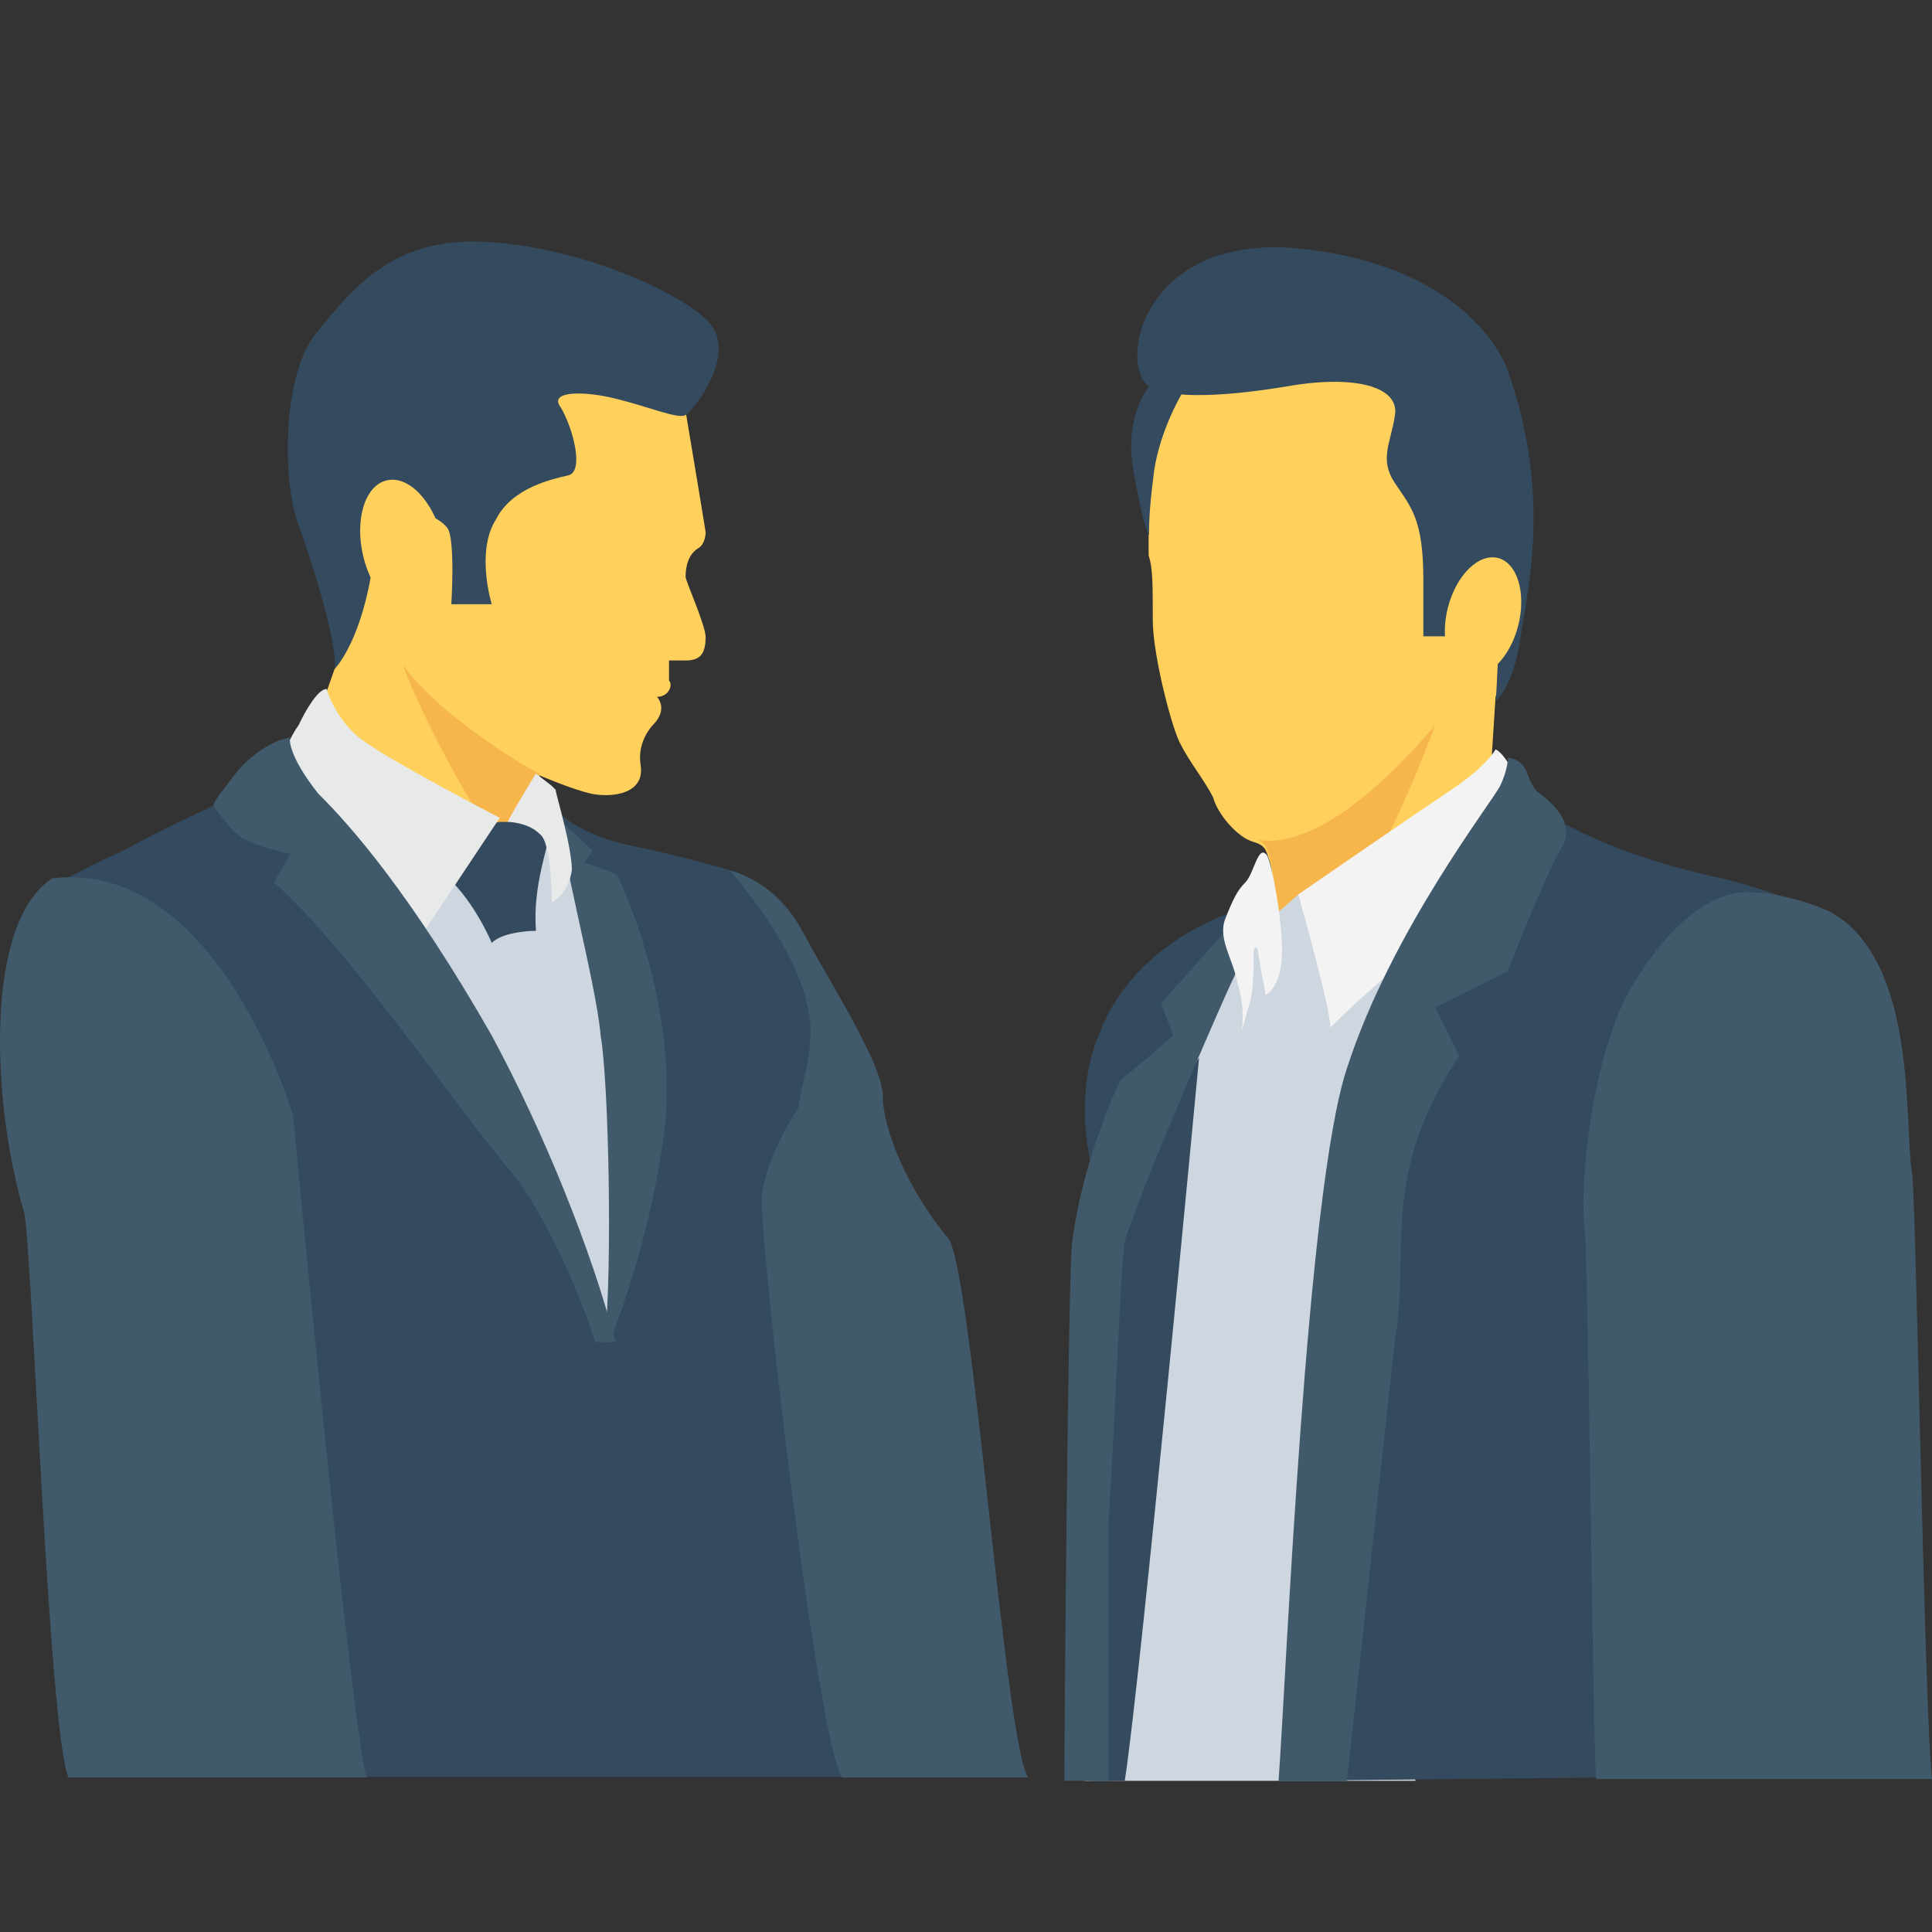 <svg width="40" height="40" viewBox="0 0 40 40" fill="none" xmlns="http://www.w3.org/2000/svg">
<rect x="0" y="0" width="40" height="40" fill="#333333" stroke="none"/>
<rect width="40" height="40" fill="black" fill-opacity="0"/>
<rect width="40" height="31.877" fill="black" fill-opacity="0" transform="translate(0 5)"/>
<path d="M6.01 23.104V36.79H17.614C17.528 36.54 17.45 27.361 17.278 27.11C15.69 24.607 16.777 22.94 16.863 21.437C16.863 19.935 15.31 18.075 15.31 18.075C15.31 18.075 14.223 17.746 13.107 17.517C12.012 17.295 11.605 16.851 11.605 16.851C11.605 16.851 13.193 20.772 13.443 22.36C13.694 23.948 12.692 27.618 12.692 27.618C12.692 27.618 12.356 26.281 11.44 24.7C10.517 23.104 5.588 16.844 5.588 16.844L4.422 16.68C4.422 16.68 3.334 17.18 2.583 17.595C1.832 17.932 1.081 18.347 1.081 18.347C4.508 17.767 6.01 23.104 6.01 23.104Z" fill="#344A5E"/>
<path d="M10.346 18.85L11.097 19.265C11.097 19.265 11.512 20.431 11.848 21.604C12.263 22.77 12.764 27.113 12.764 27.113L12.428 27.528L11.09 23.936C11.09 23.936 11.09 22.348 10.84 21.597C10.589 20.76 10.253 19.594 10.253 19.594L10.346 18.85Z" fill="#F05540"/>
<rect width="8.27" height="11.11" fill="black" fill-opacity="0" transform="translate(6.34 7.502)"/>
<path d="M13.186 7.502H13.1H13.186Z" fill="#FFD15C"/>
<path d="M14.188 13.675C13.937 13.675 13.851 13.675 13.851 13.675C13.851 13.675 13.851 13.926 13.851 14.09C13.937 14.176 13.851 14.427 13.601 14.427C13.601 14.427 13.851 14.677 13.515 15.013C13.515 15.013 13.179 15.349 13.265 15.85C13.351 16.437 12.678 16.516 12.263 16.437C11.848 16.351 11.097 16.022 11.097 16.022L10.596 18.612L6.34 15.521C6.34 15.521 6.84 14.105 6.926 13.854C7.012 13.604 7.012 13.439 7.012 13.439C7.012 13.439 6.926 10.349 7.599 9.268C8.185 8.181 12.693 7.516 13.193 7.516L14.195 8.517C14.195 8.517 14.531 10.52 14.61 11.021C14.61 11.021 14.61 11.272 14.445 11.357C14.195 11.522 14.195 11.858 14.195 11.944C14.195 12.03 14.61 12.946 14.61 13.196C14.603 13.511 14.524 13.675 14.188 13.675Z" fill="#FFD15C"/>
<path d="M9.344 12.51H10.181C10.181 12.51 9.844 11.422 10.267 10.757C10.603 10.092 11.433 9.92 11.769 9.841C12.105 9.756 11.855 8.84 11.604 8.425C11.354 8.089 12.105 8.089 12.771 8.26C13.436 8.425 14.022 8.675 14.187 8.597C14.351 8.511 15.353 7.259 14.602 6.593C13.851 5.928 11.848 5.091 10.009 5.005C8.17 4.919 7.34 5.921 6.589 6.844C5.838 7.681 5.838 9.934 6.174 10.85C6.511 11.766 7.011 13.44 6.926 13.855C6.926 13.855 7.426 13.354 7.677 11.938C8.013 10.185 9.015 10.6 9.265 10.936C9.429 11.172 9.344 12.51 9.344 12.51Z" fill="#344A5E"/>
<path d="M8.665 12.701C9.114 12.593 9.331 11.889 9.149 11.128C8.967 10.367 8.455 9.838 8.005 9.946C7.555 10.053 7.339 10.757 7.521 11.518C7.703 12.279 8.215 12.809 8.665 12.701Z" fill="#FFD15C"/>
<path d="M8.343 13.762C8.343 13.848 9.344 16.266 10.761 18.104L11.176 16.015C11.097 16.015 9.094 14.842 8.343 13.762Z" fill="#F7B64C"/>
<path d="M9.179 17.096H10.596H11.347L12.263 18.348C12.263 18.348 13.178 22.354 13.014 24.858C12.849 27.362 12.678 27.612 12.678 27.612C12.678 27.612 11.676 24.772 10.839 23.52C10.002 22.268 7.419 18.927 7.419 18.927L9.179 17.096Z" fill="#CED6E0"/>
<path d="M12.435 21.439C12.599 22.355 12.685 26.197 12.521 27.785H12.628C12.879 27.12 13.522 25.367 13.773 23.278C14.023 20.609 12.771 18.105 12.771 18.105L12.106 17.855L12.27 17.605L11.355 16.768L11.691 17.268C11.519 17.347 12.349 20.352 12.435 21.439Z" fill="#415A6B"/>
<path d="M8.679 17.268L10.346 17.017H10.51C10.51 17.017 11.097 16.767 11.347 17.017C11.512 17.268 11.011 18.105 11.097 19.271C11.097 19.271 10.431 19.271 10.181 19.521C10.181 19.521 9.766 18.52 9.094 18.019C8.428 17.518 8.679 17.268 8.679 17.268Z" fill="#344A5E"/>
<rect width="6.245" height="5.423" fill="black" fill-opacity="0" transform="translate(5.596 14.264)"/>
<path d="M11.096 16.016C11.096 16.016 10.681 16.681 10.51 17.017C10.51 17.017 10.925 17.017 11.175 17.268C11.425 17.432 11.425 18.684 11.425 18.684C11.425 18.684 11.762 18.52 11.84 18.019C11.84 17.518 11.504 16.431 11.504 16.352C11.418 16.266 11.418 16.266 11.418 16.266L11.096 16.016Z" fill="#E8EAE9"/>
<path d="M6.762 14.264C6.762 14.264 6.926 14.85 7.427 15.265C7.928 15.68 10.346 16.932 10.346 16.932L8.514 19.686L5.596 16.267C5.596 16.267 5.932 15.351 6.182 15.015C6.34 14.679 6.59 14.264 6.762 14.264Z" fill="#E8EAE9"/>
<rect width="21.284" height="21.535" fill="black" fill-opacity="0" transform="translate(0 15.266)"/>
<path d="M5.009 17.348C5.259 17.512 6.011 17.684 6.011 17.684L5.674 18.27C7.263 19.687 9.266 22.692 10.597 24.28C11.262 25.117 11.906 26.533 12.328 27.785H12.743C12.242 25.868 11.262 23.443 10.181 21.44C8.515 18.521 7.263 17.097 6.59 16.432C5.925 15.595 6.003 15.266 6.003 15.266C5.589 15.351 5.088 15.681 4.752 16.181C4.415 16.596 4.415 16.682 4.415 16.682C4.415 16.682 4.759 17.183 5.009 17.348Z" fill="#415A6B"/>
<path d="M1.417 36.8H7.591C7.255 35.634 6.067 23.093 6.067 23.093C6.067 23.093 4.508 17.77 1.081 18.185C-0.336 19.101 -0.171 22.857 0.502 25.11C0.666 25.862 1.002 35.799 1.417 36.8Z" fill="#415A6B"/>
<path d="M16.777 21.44C16.777 21.941 16.613 22.356 16.527 22.942C16.527 22.942 15.94 23.779 15.775 24.695C15.69 25.532 16.942 36.213 17.442 36.8H21.284C20.783 35.963 20.118 26.119 19.617 25.618C18.78 24.616 18.279 23.364 18.279 22.699C18.279 22.034 17.192 20.36 16.613 19.279C16.026 18.192 15.11 18.027 15.11 18.027C15.11 18.027 16.856 19.938 16.777 21.44Z" fill="#415A6B"/>
<path d="M25.62 18.85C25.62 18.85 23.531 19.436 22.78 21.354C22.115 22.856 22.694 24.523 22.694 24.523C22.694 24.523 25.034 20.853 25.112 20.853C25.191 20.853 25.62 18.85 25.62 18.85Z" fill="#344A5E"/>
<path d="M31.129 13.926L30.964 14.427L30.878 15.764L26.457 19.184C26.457 19.184 26.371 18.097 26.293 17.846C26.207 17.596 26.207 17.51 25.956 17.431C25.62 17.346 25.205 16.845 25.119 16.516C24.955 16.179 24.619 15.764 24.454 15.428C24.289 15.178 23.867 13.59 23.867 12.838C23.867 12.087 23.867 11.751 23.781 11.501C23.781 11.164 23.781 11.086 23.781 11.086C23.781 11.086 23.617 8.918 24.118 7.831C24.619 6.743 29.462 6.743 30.213 8.167C31.05 9.419 31.3 12.509 31.129 13.926Z" fill="#FFD15C"/>
<path d="M31.215 7.666C31.215 7.666 30.549 5.576 27.044 5.162C23.703 4.747 23.123 7.501 23.789 8.002C23.789 8.002 23.288 8.588 23.452 9.669C23.617 10.584 23.703 10.921 23.789 11.085C23.789 10.921 23.789 10.584 23.874 9.919C23.96 9.003 24.461 8.166 24.461 8.166C24.461 8.166 25.126 8.252 26.629 8.002C28.045 7.751 28.968 8.002 28.882 8.588C28.797 9.175 28.546 9.504 28.882 10.005C29.219 10.506 29.469 10.756 29.469 12.008C29.469 12.759 29.469 13.01 29.469 13.174H30.056C30.056 12.924 30.142 12.258 30.392 11.922C30.728 11.507 31.057 11.922 31.057 12.423C31.057 12.924 30.971 14.512 30.971 14.512C30.971 14.512 31.308 14.262 31.472 13.26C31.63 12.173 32.13 10.255 31.215 7.666Z" fill="#344A5E"/>
<path d="M30.395 13.979C30.797 14.082 31.262 13.622 31.433 12.952C31.604 12.282 31.416 11.656 31.015 11.553C30.613 11.45 30.148 11.91 29.977 12.58C29.806 13.25 29.993 13.876 30.395 13.979Z" fill="#FFD15C"/>
<path d="M29.712 15.014C27.373 17.768 26.121 17.432 25.956 17.353C26.207 17.439 26.207 17.518 26.292 17.768C26.378 18.018 26.457 19.106 26.457 19.106C24.869 20.272 24.869 21.445 26.207 22.697C28.296 21.696 29.548 20.193 28.71 17.353C29.297 16.18 29.712 15.014 29.712 15.014Z" fill="#F7B64C"/>
<path d="M29.297 36.655L30.549 20.437L26.879 18.52L26.213 19.106L24.625 21.36C24.625 21.36 22.787 34.287 22.458 36.87H29.304V36.655H29.297Z" fill="#CED6E0"/>
<path d="M23.287 36.871C23.623 34.703 24.825 21.904 24.825 21.904L23.287 23.943L22.622 36.871H23.287Z" fill="#344A5E"/>
<path d="M22.951 31.433C23.037 30.517 23.202 26.117 23.288 25.695C23.624 24.608 25.04 21.353 25.377 20.601C25.713 19.85 25.792 19.764 25.792 19.764L25.455 19.178L24.039 20.773L24.289 21.439C24.289 21.439 23.538 22.104 23.202 22.354C23.202 22.354 22.451 23.857 22.2 25.695C22.114 26.196 22.036 36.033 22.036 36.87H22.951V31.433Z" fill="#415A6B"/>
<path d="M33.554 36.798C33.218 35.797 32.889 26.031 32.889 25.695C32.803 24.693 32.975 22.44 33.726 21.023C34.391 19.607 35.479 18.77 36.394 18.77C37.31 18.855 37.983 19.185 37.983 19.185C37.983 19.185 37.646 18.684 35.643 18.183C33.64 17.768 32.474 17.096 32.474 17.096L31.723 17.01L29.047 20.1L27.208 36.863L33.554 36.798Z" fill="#344A5E"/>
<rect width="6.391" height="5.846" fill="black" fill-opacity="0" transform="translate(25.324 15.514)"/>
<path d="M31.715 16.844C31.715 16.844 29.626 19.434 29.047 19.935C28.381 20.436 27.544 21.273 27.544 21.273C27.544 20.858 26.879 18.518 26.879 18.518C26.879 18.518 29.297 16.852 30.048 16.351C30.799 15.85 30.964 15.514 30.964 15.514C31.3 15.678 31.715 16.844 31.715 16.844Z" fill="#F3F3F3"/>
<path d="M26.206 17.681C26.292 17.681 26.543 18.933 26.543 19.685C26.543 20.436 26.206 20.6 26.206 20.6C26.206 20.6 26.121 20.185 26.042 19.685C26.042 19.599 25.956 19.599 25.956 19.685C25.956 20.021 25.956 20.522 25.87 20.772C25.706 21.359 25.706 21.359 25.706 21.359C25.706 21.359 25.792 20.858 25.62 20.357C25.534 19.856 25.205 19.441 25.369 19.019C25.534 18.604 25.62 18.433 25.784 18.268C25.956 18.096 26.042 17.517 26.206 17.681Z" fill="#F3F3F3"/>
<rect width="13.529" height="21.191" fill="black" fill-opacity="0" transform="translate(26.471 15.685)"/>
<path d="M28.875 27.783C29.211 25.945 28.538 24.364 30.212 21.86L29.712 20.858L31.214 20.107C31.214 20.107 31.965 18.189 32.301 17.603C32.638 17.102 32.216 16.687 31.887 16.437C31.55 16.186 31.722 15.771 31.221 15.685C31.221 15.685 31.221 15.936 31.057 16.272C30.892 16.608 28.803 19.277 27.887 22.117C27.05 24.621 26.635 34.623 26.471 36.876H27.887L28.875 27.783Z" fill="#415A6B"/>
<path d="M33.046 36.834H40C39.836 35.346 39.671 24.693 39.585 24.278C39.42 23.284 39.714 19.871 37.889 18.877L37.84 18.855C37.517 18.712 36.895 18.498 36.294 18.476C35.386 18.39 34.37 19.306 33.626 20.715C32.96 22.125 32.717 24.357 32.796 25.351C32.882 25.351 32.968 35.675 33.046 36.834Z" fill="#415A6B"/>
</svg>

